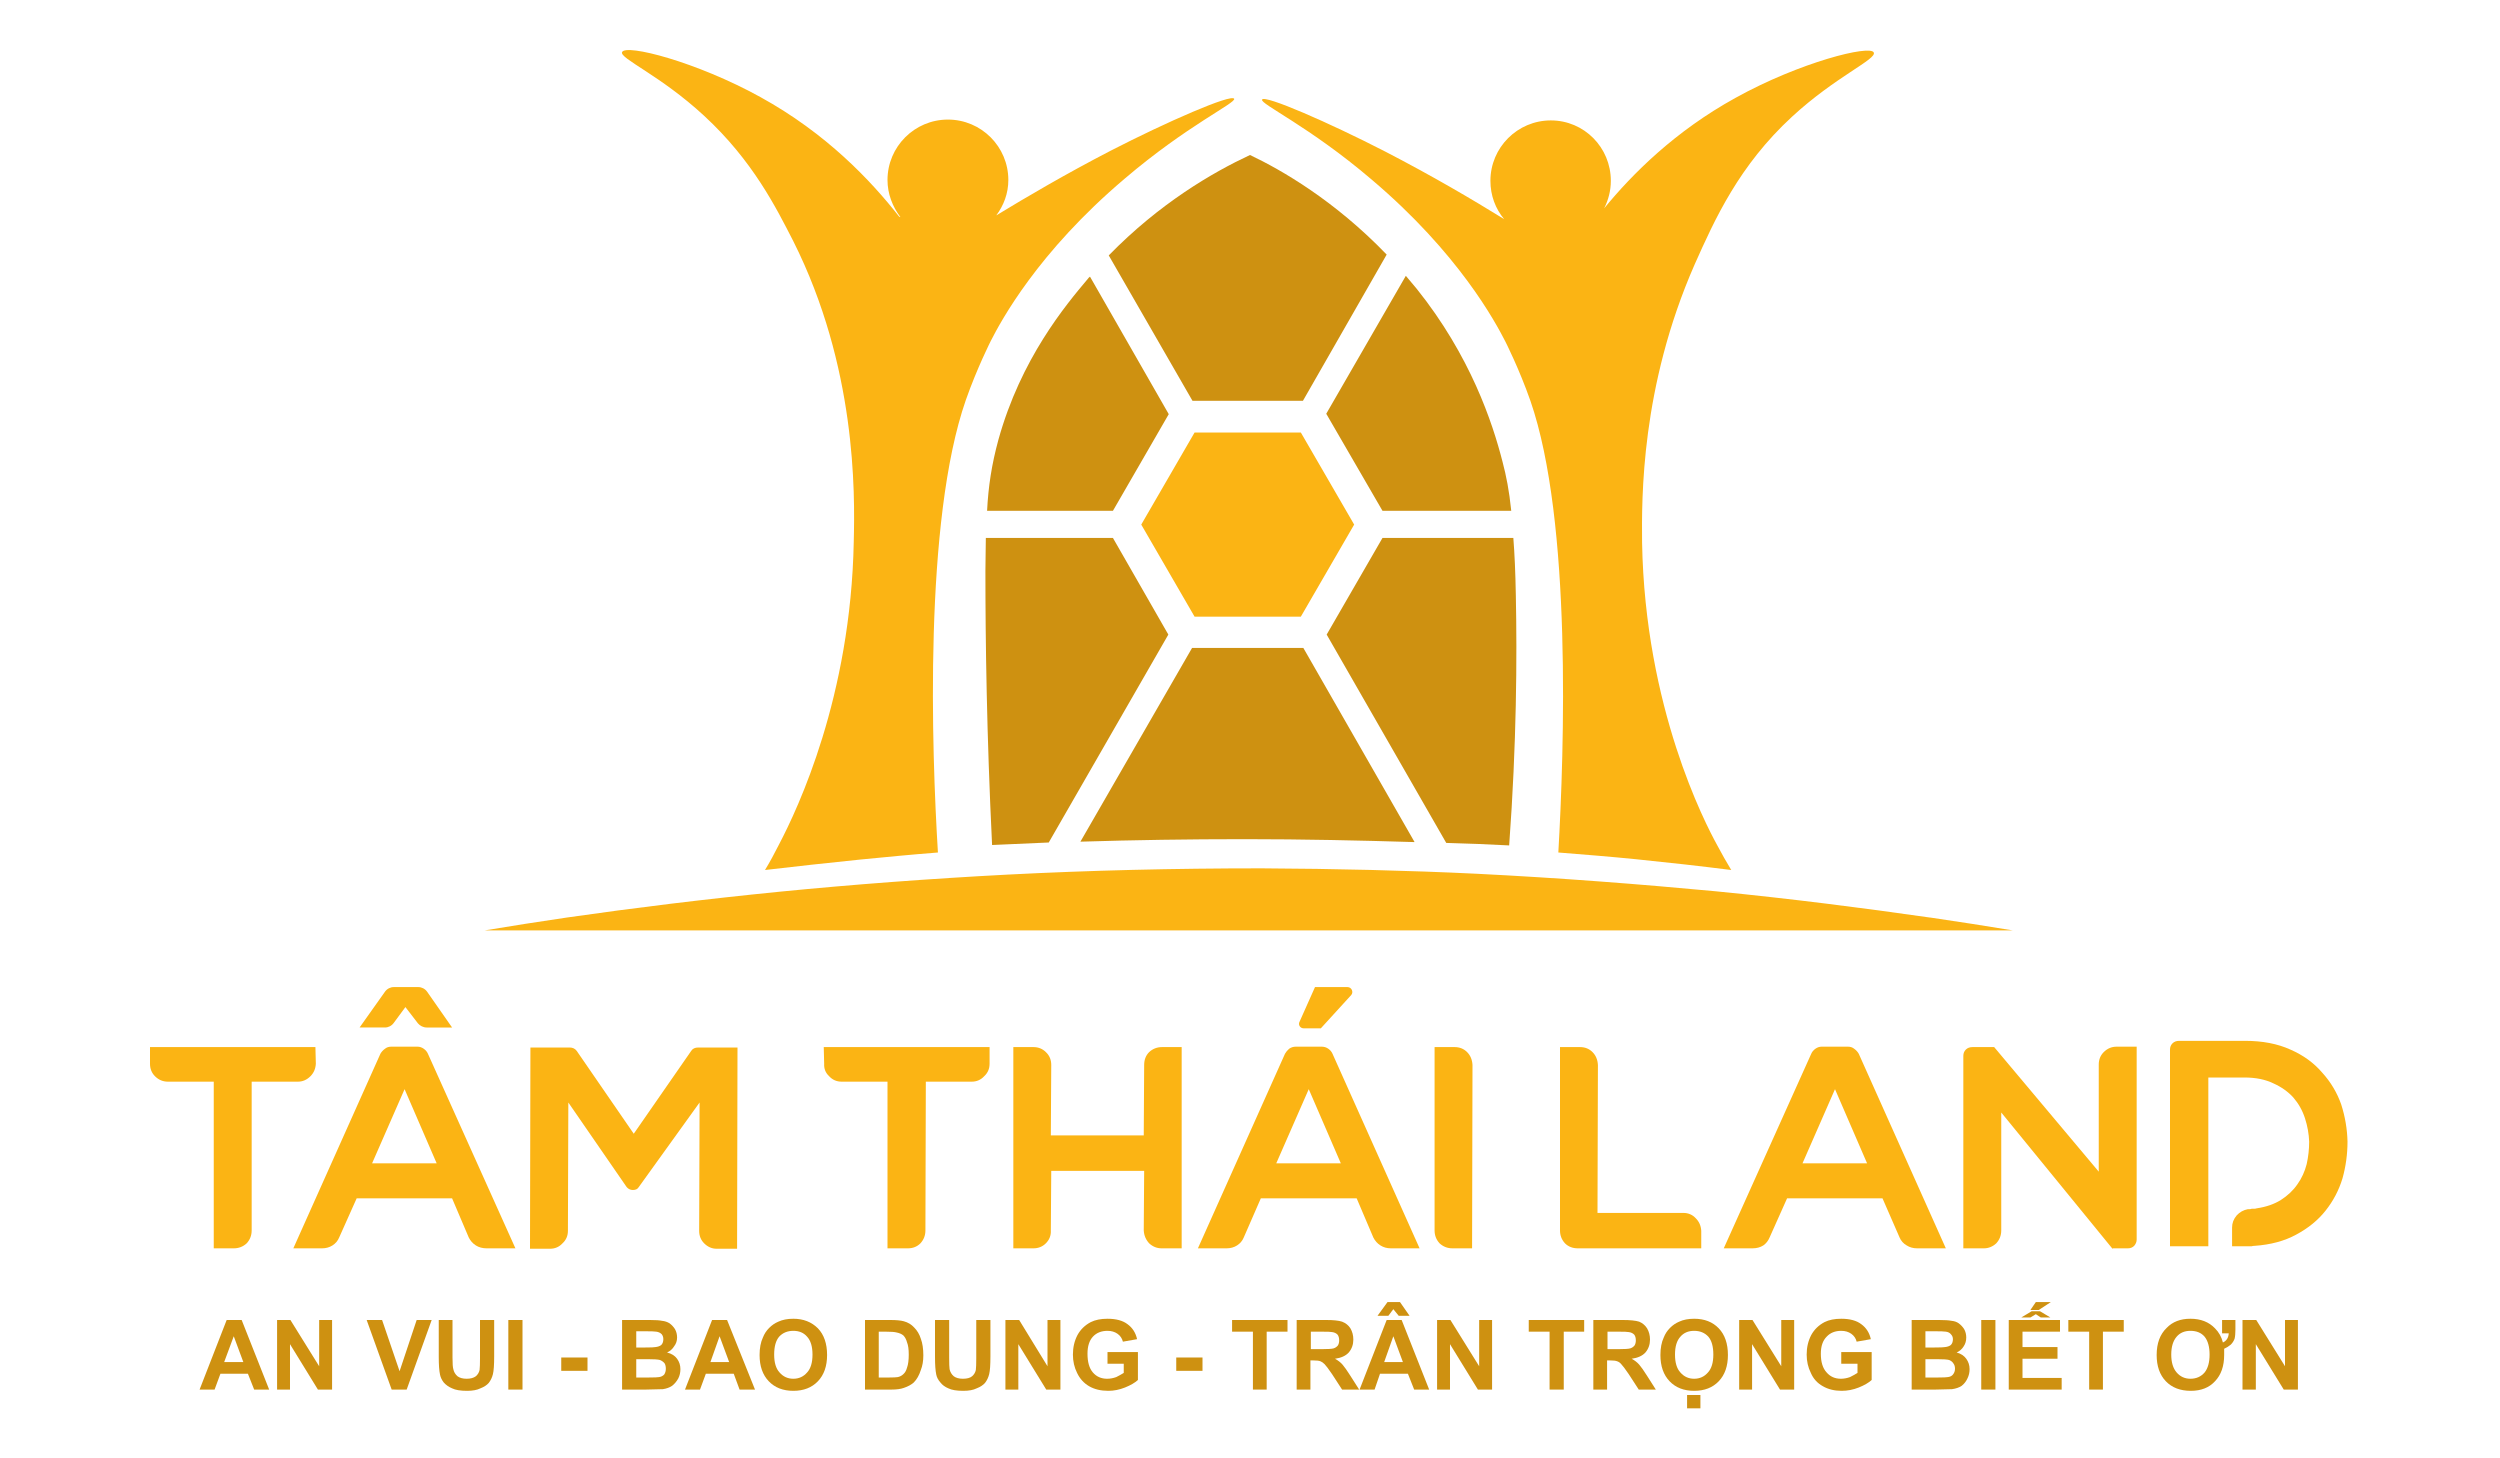<svg version="1.2" xmlns="http://www.w3.org/2000/svg" viewBox="0 0 600 350" width="600" height="350">
	<title>Dự án mới</title>
	<style>
		.s0 { fill: #ce9111 } 
		.s1 { fill: #fbb414 } 
	</style>
	<g id="&lt;Group&gt;">
		<g id="&lt;Group&gt;">
			<path id="&lt;Compound Path&gt;" fill-rule="evenodd" class="s0" d="m64.6 333.5h-3.6l-1.5-3.8h-6.6l-1.4 3.8h-3.6l6.5-16.7h3.6zm-6.2-6.6l-2.3-6.2-2.3 6.2z"/>
			<path id="&lt;Compound Path&gt;" class="s0" d="m66.5 333.5v-16.7h3.2l6.9 11.1v-11.1h3.1v16.7h-3.4l-6.7-10.9v10.9z"/>
			<path id="&lt;Compound Path&gt;" class="s0" d="m94 333.5l-6-16.7h3.7l4.2 12.3 4.1-12.3h3.6l-6 16.7z"/>
			<path id="&lt;Compound Path&gt;" class="s0" d="m105.3 316.8h3.3v9q0 2.2 0.2 2.8 0.2 1 1 1.7 0.8 0.6 2.2 0.6 1.4 0 2.2-0.6 0.7-0.6 0.9-1.5 0.1-0.8 0.1-2.8v-9.2h3.4v8.7q0 3.1-0.3 4.3-0.3 1.2-1 2.1-0.7 0.8-2 1.3-1.2 0.6-3.2 0.6-2.4 0-3.6-0.6-1.2-0.5-2-1.4-0.7-0.9-0.9-1.9-0.3-1.4-0.3-4.2z"/>
			<path id="&lt;Compound Path&gt;" fill-rule="evenodd" class="s0" d="m125.4 316.8v16.7h-3.4v-16.7z"/>
			<path id="&lt;Compound Path&gt;" fill-rule="evenodd" class="s0" d="m141 325.8v3.2h-6.3v-3.2z"/>
			<path id="&lt;Compound Path&gt;" fill-rule="evenodd" class="s0" d="m149.3 316.8h6.7q2 0 2.9 0.2 1 0.1 1.8 0.6 0.8 0.6 1.3 1.4 0.5 0.9 0.5 2 0 1.2-0.7 2.1-0.6 1-1.7 1.5 1.6 0.4 2.4 1.5 0.8 1.1 0.8 2.5 0 1.2-0.5 2.2-0.6 1.1-1.5 1.8-0.9 0.6-2.2 0.8-0.9 0-4.1 0.1h-5.7zm3.4 2.7v3.9h2.2q2 0 2.4-0.1 0.9-0.1 1.4-0.5 0.5-0.5 0.5-1.4 0-0.7-0.4-1.2-0.5-0.5-1.3-0.6-0.5-0.1-2.9-0.1zm0 6.7v4.4h3.1q1.9 0 2.4-0.1 0.7-0.1 1.2-0.6 0.4-0.6 0.4-1.4 0-0.8-0.3-1.3-0.4-0.5-1.1-0.8-0.7-0.2-3-0.2z"/>
			<path id="&lt;Compound Path&gt;" fill-rule="evenodd" class="s0" d="m181.2 333.5h-3.7l-1.4-3.8h-6.7l-1.4 3.8h-3.6l6.5-16.7h3.6zm-6.2-6.6l-2.3-6.2-2.2 6.2z"/>
			<path id="&lt;Compound Path&gt;" fill-rule="evenodd" class="s0" d="m182.3 325.2q0-2.5 0.8-4.2 0.5-1.3 1.5-2.3 1-1 2.2-1.5 1.5-0.7 3.6-0.7 3.6 0 5.9 2.3 2.2 2.3 2.2 6.4 0 4-2.2 6.3-2.2 2.3-5.9 2.3-3.7 0-5.9-2.3-2.2-2.3-2.2-6.3zm3.5-0.1q0 2.9 1.3 4.3 1.3 1.5 3.3 1.5 2 0 3.3-1.5 1.3-1.4 1.3-4.3 0-2.9-1.3-4.3-1.2-1.4-3.3-1.4-2.1 0-3.4 1.4-1.2 1.4-1.2 4.3z"/>
			<path id="&lt;Compound Path&gt;" fill-rule="evenodd" class="s0" d="m207.6 316.8h6.1q2.1 0 3.2 0.3 1.5 0.4 2.5 1.5 1.1 1.1 1.6 2.7 0.6 1.6 0.6 4 0 2-0.6 3.5-0.6 1.9-1.7 3-0.9 0.8-2.4 1.3-1.1 0.4-3 0.4h-6.3zm3.3 2.8v11h2.6q1.4 0 2-0.1 0.8-0.2 1.3-0.7 0.6-0.5 0.9-1.6 0.4-1.1 0.4-3.1 0-1.9-0.4-2.9-0.3-1.1-0.9-1.7-0.6-0.5-1.6-0.7-0.7-0.2-2.7-0.2z"/>
			<path id="&lt;Compound Path&gt;" class="s0" d="m224.4 316.8h3.4v9q0 2.2 0.1 2.8 0.2 1 1 1.7 0.8 0.6 2.2 0.6 1.5 0 2.2-0.6 0.7-0.6 0.9-1.5 0.1-0.8 0.1-2.8v-9.2h3.4v8.7q0 3.1-0.3 4.3-0.3 1.2-1 2.1-0.7 0.8-2 1.3-1.2 0.6-3.2 0.6-2.4 0-3.6-0.6-1.2-0.5-1.9-1.4-0.8-0.9-1-1.9-0.3-1.4-0.3-4.2z"/>
			<path id="&lt;Compound Path&gt;" class="s0" d="m241.3 333.5v-16.7h3.3l6.8 11.1v-11.1h3.1v16.7h-3.4l-6.7-10.9v10.9z"/>
			<path id="&lt;Compound Path&gt;" class="s0" d="m265.8 327.3v-2.8h7.3v6.7q-1.1 1-3.1 1.8-2 0.8-4 0.8-2.7 0-4.6-1.1-1.9-1.1-2.9-3.2-1-2-1-4.4 0-2.6 1.1-4.7 1.1-2 3.2-3.1 1.6-0.8 4-0.8 3.1 0 4.8 1.3 1.8 1.3 2.3 3.6l-3.4 0.6q-0.3-1.2-1.3-1.9-1-0.7-2.4-0.7-2.2 0-3.5 1.4-1.3 1.4-1.3 4.1 0 3 1.3 4.5 1.3 1.5 3.4 1.5 1.1 0 2.2-0.4 1-0.5 1.8-1v-2.2z"/>
			<path id="&lt;Compound Path&gt;" fill-rule="evenodd" class="s0" d="m288.6 325.8v3.2h-6.3v-3.2z"/>
			<path id="&lt;Compound Path&gt;" class="s0" d="m300.7 333.5v-13.9h-5v-2.8h13.3v2.8h-5v13.9z"/>
			<path id="&lt;Compound Path&gt;" fill-rule="evenodd" class="s0" d="m311.2 333.5v-16.7h7.1q2.6 0 3.8 0.4 1.3 0.5 2 1.6 0.7 1.2 0.7 2.7 0 1.8-1.1 3.1-1.1 1.2-3.3 1.5 1.1 0.6 1.8 1.4 0.7 0.8 1.9 2.7l2.1 3.3h-4.1l-2.4-3.7q-1.3-1.9-1.8-2.4-0.5-0.5-1-0.7-0.5-0.2-1.7-0.2h-0.7v7zm3.4-9.7h2.5q2.4 0 3-0.2 0.6-0.2 1-0.7 0.3-0.5 0.3-1.2 0-0.9-0.4-1.4-0.5-0.5-1.3-0.6-0.4-0.1-2.5-0.1h-2.6z"/>
			<path id="&lt;Compound Path&gt;" fill-rule="evenodd" class="s0" d="m343 333.5h-3.6l-1.5-3.8h-6.7l-1.3 3.8h-3.6l6.5-16.7h3.6zm-12.4-17.7l2.4-3.3h3l2.3 3.3h-2.6l-1.3-1.6-1.2 1.6zm6.1 11.1l-2.3-6.2-2.2 6.2z"/>
			<path id="&lt;Compound Path&gt;" class="s0" d="m344.9 333.5v-16.7h3.2l6.9 11.1v-11.1h3.1v16.7h-3.4l-6.7-10.9v10.9z"/>
			<path id="&lt;Compound Path&gt;" class="s0" d="m371.9 333.5v-13.9h-5v-2.8h13.3v2.8h-4.9v13.9z"/>
			<path id="&lt;Compound Path&gt;" fill-rule="evenodd" class="s0" d="m382.4 333.5v-16.7h7.1q2.6 0 3.9 0.4 1.2 0.5 1.9 1.6 0.7 1.2 0.7 2.7 0 1.8-1.1 3.1-1.1 1.2-3.3 1.5 1.1 0.6 1.8 1.4 0.7 0.8 1.9 2.7l2.1 3.3h-4.1l-2.4-3.7q-1.3-1.9-1.8-2.4-0.4-0.5-1-0.7-0.5-0.2-1.7-0.2h-0.7v7zm3.4-9.7h2.5q2.4 0 3-0.2 0.6-0.2 1-0.7 0.3-0.5 0.3-1.2 0-0.9-0.4-1.4-0.5-0.5-1.3-0.6-0.4-0.1-2.5-0.1h-2.6z"/>
			<path id="&lt;Compound Path&gt;" fill-rule="evenodd" class="s0" d="m398.5 325.2q0-2.5 0.8-4.2 0.5-1.3 1.5-2.3 1-1 2.2-1.5 1.5-0.7 3.6-0.7 3.7 0 5.9 2.3 2.2 2.3 2.2 6.4 0 4-2.2 6.3-2.2 2.3-5.9 2.3-3.7 0-5.9-2.3-2.2-2.3-2.2-6.3zm3.5-0.1q0 2.9 1.3 4.3 1.3 1.5 3.3 1.5 2 0 3.3-1.5 1.3-1.4 1.3-4.3 0-2.9-1.2-4.3-1.3-1.4-3.4-1.4-2.1 0-3.3 1.4-1.3 1.4-1.3 4.3zm2.9 12.9v-3.2h3.2v3.2z"/>
			<path id="&lt;Compound Path&gt;" class="s0" d="m417.4 333.5v-16.7h3.2l6.9 11.1v-11.1h3.1v16.7h-3.4l-6.7-10.9v10.9z"/>
			<path id="&lt;Compound Path&gt;" class="s0" d="m441.9 327.3v-2.8h7.3v6.7q-1.1 1-3.1 1.8-2 0.8-4.1 0.8-2.6 0-4.5-1.1-2-1.1-2.9-3.2-1-2-1-4.4 0-2.6 1.1-4.7 1.1-2 3.2-3.1 1.6-0.8 4-0.8 3.1 0 4.8 1.3 1.8 1.3 2.3 3.6l-3.4 0.6q-0.3-1.2-1.3-1.9-1-0.7-2.4-0.7-2.2 0-3.5 1.4-1.4 1.4-1.4 4.1 0 3 1.4 4.5 1.3 1.5 3.4 1.5 1.1 0 2.2-0.4 1-0.5 1.8-1v-2.2z"/>
			<path id="&lt;Compound Path&gt;" fill-rule="evenodd" class="s0" d="m458.8 316.8h6.6q2 0 3 0.2 1 0.1 1.7 0.6 0.8 0.6 1.3 1.4 0.5 0.9 0.5 2 0 1.2-0.6 2.1-0.6 1-1.7 1.5 1.5 0.4 2.3 1.5 0.8 1.1 0.8 2.5 0 1.2-0.5 2.2-0.5 1.1-1.4 1.8-0.9 0.6-2.3 0.8-0.8 0-4 0.1h-5.7zm3.3 2.7v3.9h2.2q2 0 2.5-0.1 0.9-0.1 1.4-0.5 0.5-0.5 0.5-1.4 0-0.7-0.5-1.2-0.4-0.5-1.2-0.6-0.5-0.1-2.9-0.1zm0 6.7v4.4h3.1q1.8 0 2.3-0.1 0.8-0.1 1.2-0.6 0.5-0.6 0.5-1.4 0-0.8-0.4-1.3-0.3-0.5-1-0.8-0.7-0.2-3-0.2z"/>
			<path id="&lt;Compound Path&gt;" fill-rule="evenodd" class="s0" d="m478.9 316.8v16.7h-3.4v-16.7z"/>
			<path id="&lt;Compound Path&gt;" class="s0" d="m482.1 333.5v-16.7h12.3v2.8h-9v3.7h8.4v2.8h-8.4v4.6h9.4v2.8zm6.5-18.1l-1.3 0.8h-2.2l2.5-1.5h2l2.5 1.5h-2.3zm-1.3-1l1.3-1.9h3.6l-2.9 1.9z"/>
			<path id="&lt;Compound Path&gt;" class="s0" d="m501.4 333.5v-13.9h-5v-2.8h13.3v2.8h-5v13.9z"/>
			<path id="&lt;Compound Path&gt;" fill-rule="evenodd" class="s0" d="m533.3 316.8h3.2v2.3q0 1.4-0.2 2.2-0.3 0.8-0.9 1.4-0.7 0.6-1.6 1 0 0.7 0 1.5 0 4-2.2 6.3-2.1 2.3-5.8 2.3-3.8 0-6-2.3-2.2-2.3-2.2-6.3 0-4.2 2.4-6.5 2.1-2.2 5.7-2.2 3.7 0 5.9 2.3 1.4 1.4 1.9 3.4 1.3-0.6 1.4-2.2h-1.6zm-12.2 8.3q0 2.8 1.3 4.3 1.3 1.5 3.3 1.5 2.1 0 3.4-1.5 1.2-1.5 1.2-4.3 0-2.8-1.2-4.3-1.2-1.4-3.4-1.4-2.1 0-3.3 1.4-1.3 1.5-1.3 4.3z"/>
			<path id="&lt;Compound Path&gt;" class="s0" d="m538.2 333.5v-16.7h3.3l6.9 11.1v-11.1h3.1v16.7h-3.4l-6.7-10.9v10.9z"/>
		</g>
		<g id="&lt;Group&gt;">
			<g id="&lt;Group&gt;">
				<path id="&lt;Path&gt;" class="s1" d="m169 27.8c11.7 10.8 17.3 22.1 21.4 30.1 15.1 30.1 14.8 60.1 14.5 72.1-0.7 37.2-13.4 64-17.9 72.6q-1.7 3.4-3.4 6.2 11.1-1.3 22.8-2.5c6.1-0.6 12.3-1.2 18.7-1.7-1.5-24.4-3.4-79.6 6.7-108.6 2.7-7.7 6-14.2 6-14.2 2.4-4.7 11.2-21.2 32.1-38.9 15-12.8 26.8-18.2 26.3-19.2-0.7-1.2-16.1 5.5-29.7 12.5-10.8 5.6-20 11-27.4 15.5 1.8-2.4 2.9-5.3 2.9-8.5 0-8-6.5-14.5-14.5-14.5-8 0-14.5 6.5-14.5 14.5 0 3.3 1.2 6.4 3.1 8.9q-0.2-0.1-0.3-0.1c-6.8-8.7-17.5-20-33.3-28.7-15.4-8.5-32.3-12.8-33.2-10.8-0.7 1.5 9.1 5.5 19.7 15.3z"/>
			</g>
			<g id="&lt;Group&gt;">
				<path id="&lt;Path&gt;" class="s1" d="m329.2 43.1c20.9 17.7 29.7 34.2 32.1 38.9 0 0 3.3 6.5 6 14.2 10 28.9 8.1 83.9 6.7 108.4 6.3 0.5 12.5 1 18.5 1.6q11.9 1.2 23 2.6-1.7-2.8-3.4-6c-2.9-5.3-17.3-32.9-18-72.6-0.1-10.7-0.3-37.3 12.6-66.7 4.9-11 10.7-23.8 23.4-35.5 10.4-9.6 20.4-13.8 19.6-15.4-0.8-1.9-17.7 2.3-33.2 10.9-14.5 8-24.7 18.2-31.5 26.5 1-2 1.6-4.2 1.6-6.6 0-8-6.4-14.5-14.4-14.5-8 0-14.5 6.5-14.5 14.5 0 3.5 1.2 6.7 3.3 9.2-7.6-4.7-17.1-10.3-28.5-16.2-13.6-7-29-13.7-29.6-12.5-0.6 1 11.3 6.4 26.3 19.2z"/>
			</g>
			<g id="&lt;Group&gt;">
				<path id="&lt;Path&gt;" class="s0" d="m267.1 122.6l13.4-23.2-18.9-33q-0.3 0.2-0.5 0.5c-5.4 6.4-16.1 19.2-21.5 38.7-1.6 5.9-2.4 11.1-2.7 17z"/>
				<path id="&lt;Path&gt;" class="s0" d="m286.2 96.2h26.5l20.1-35.1c-12.4-12.9-25.2-20.3-32.8-23.9-9 4.2-21.7 11.6-33.9 24.1z"/>
				<path id="&lt;Path&gt;" class="s0" d="m337.4 66.2l-19.1 33.1 13.5 23.3h30.9c-0.5-4.9-1.2-8.4-2.1-11.8-2.4-9.4-7.7-25.4-20.6-41.5q-1.3-1.6-2.6-3.1z"/>
				<path id="&lt;Path&gt;" class="s0" d="m363.2 129.1h-31.4l-13.4 23.2 28.7 50q7.6 0.2 15.1 0.6c1.8-24.6 1.9-45.1 1.6-60-0.1-5.6-0.3-10-0.6-13.8z"/>
				<path id="&lt;Path&gt;" class="s0" d="m280.4 152.3l-13.3-23.2h-30.5c0 2.5-0.1 5.1-0.1 8 0 16.8 0.3 39 1.6 65.7q6.8-0.3 13.6-0.6z"/>
				<path id="&lt;Path&gt;" class="s0" d="m312.8 155.5h-26.7l-26.8 46.5c12.9-0.4 26-0.6 39.4-0.6 14 0 27.6 0.3 40.8 0.7z"/>
			</g>
			<path id="&lt;Path&gt;" class="s1" d="m286.7 148l-12.8-22.1 12.8-22.1h25.5l12.8 22.1-12.8 22.1z"/>
			<path id="&lt;Path&gt;" class="s1" d="m483.1 223.3h-366.8q9.6-1.6 19.8-3.1c16-2.3 33-4.4 51.1-6.2 17.3-1.7 35.6-3.1 54.7-4.1 19.4-1 39.7-1.5 60.9-1.5 17.8 0.1 35 0.5 51.6 1.3 20 1 39.2 2.5 57.3 4.2 18.2 1.8 35.4 4 51.4 6.3h0.1q10.2 1.5 19.9 3.1z"/>
		</g>
		<g id="&lt;Group&gt;">
			<g id="&lt;Group&gt;">
				<path id="&lt;Compound Path&gt;" class="s1" d="m60.4 295.3q0 1.8-1.2 3.1-1.3 1.2-3.1 1.2h-4.8v-40h-11q-1.8 0-3.1-1.3-1.2-1.2-1.2-3v-4h39.7l0.1 4q-0.1 1.8-1.3 3-1.3 1.3-3 1.3h-11.1z"/>
				<path id="&lt;Compound Path&gt;" fill-rule="evenodd" class="s1" d="m123.7 299.6h-6.9q-1.5 0-2.6-0.7-1.1-0.7-1.7-1.9l-4-9.4h-22.9l-4.2 9.4q-0.5 1.2-1.6 1.9-1.1 0.7-2.5 0.7h-6.9l20.9-46.7q0.4-0.7 1.1-1.2 0.6-0.5 1.5-0.5h6.3q0.8 0 1.5 0.5 0.7 0.5 1 1.2zm-18.9-20.4l-7.7-17.8-7.8 17.8z"/>
				<path id="&lt;Compound Path&gt;" class="s1" d="m167.9 264.6l-14.6 20.3q-0.4 0.7-1.4 0.7-0.9 0-1.5-0.7l-14-20.3-0.1 30.8q0 1.8-1.3 3-1.2 1.3-3 1.3h-4.8l0.1-48.3h9.4q1.1 0 1.7 0.8l13.7 19.9 13.8-19.9q0.5-0.8 1.7-0.8h9.4l-0.1 48.3h-4.9q-1.7 0-3-1.3-1.2-1.2-1.2-3z"/>
				<path id="&lt;Compound Path&gt;" class="s1" d="m222.1 295.3q0 1.8-1.2 3.1-1.2 1.2-3 1.2h-4.9v-40h-11q-1.8 0-3-1.3-1.3-1.2-1.2-3l-0.1-4h39.8v4q0 1.8-1.3 3-1.2 1.3-3 1.3h-11z"/>
				<path id="&lt;Compound Path&gt;" class="s1" d="m274.5 295.3l0.1-14.3h-22.3l-0.1 14.3q0.1 1.8-1.2 3.1-1.2 1.2-3 1.2h-4.8v-48.3h4.8q1.8 0 3 1.2 1.3 1.2 1.3 3.1l-0.1 16.9h22.3l0.1-16.9q0-1.9 1.2-3.1 1.3-1.2 3.1-1.2h4.7v48.3h-4.8q-1.7 0-3-1.2-1.2-1.3-1.3-3.1z"/>
				<path id="&lt;Compound Path&gt;" fill-rule="evenodd" class="s1" d="m340.7 299.6h-6.9q-1.4 0-2.5-0.7-1.1-0.7-1.7-1.9l-4-9.4h-23l-4.1 9.4q-0.5 1.2-1.6 1.9-1.1 0.7-2.5 0.7h-6.9l20.9-46.7q0.4-0.7 1-1.2 0.7-0.5 1.6-0.5h6.2q0.9 0 1.6 0.5 0.7 0.5 1 1.2zm-18.9-20.4l-7.7-17.8-7.8 17.8z"/>
				<path id="&lt;Compound Path&gt;" class="s1" d="m344.3 295.3v-44h4.8q1.8 0 3 1.2 1.2 1.2 1.3 3.1l-0.1 44h-4.7q-1.8 0-3.1-1.2-1.2-1.3-1.2-3.1z"/>
				<path id="&lt;Compound Path&gt;" class="s1" d="m383.5 255.6l-0.1 35.5h20.6q1.8 0 3 1.3 1.2 1.2 1.3 3v4.2h-29.6q-1.9 0-3.1-1.2-1.2-1.3-1.2-3.1v-44h4.8q1.8 0 3 1.2 1.2 1.2 1.3 3.1z"/>
				<path id="&lt;Compound Path&gt;" fill-rule="evenodd" class="s1" d="m467 299.6h-6.9q-1.4 0-2.5-0.7-1.2-0.7-1.7-1.9l-4.1-9.4h-22.9l-4.2 9.4q-0.5 1.2-1.5 1.9-1.1 0.7-2.6 0.7h-6.9l21-46.7q0.3-0.7 1-1.2 0.7-0.5 1.5-0.5h6.3q0.9 0 1.5 0.5 0.7 0.5 1.1 1.2zm-18.9-20.4l-7.7-17.8-7.8 17.8z"/>
				<path id="&lt;Compound Path&gt;" class="s1" d="m508 251.2h4.8v46.3q0 0.8-0.6 1.5-0.6 0.6-1.5 0.6h-3.6l-0.1 0.1-26.7-32.7v28.3q0 1.8-1.2 3.1-1.3 1.2-3 1.2h-4.9v-46.2q0-0.9 0.6-1.5 0.6-0.6 1.6-0.6h5.2l25.1 29.9v-25.7q0-1.8 1.2-3 1.3-1.3 3.1-1.3z"/>
				<path id="&lt;Compound Path&gt;" class="s1" d="m563.4 274q0 4.5-1.2 8.8-1.3 4.3-4.1 7.8-2.7 3.4-7 5.7-4.2 2.3-10 2.7-0.4 0-0.7 0.1-0.3 0-0.6 0h-1.1-3v-4.5q0-1.6 1.1-2.9 1.1-1.2 2.7-1.5 0.2 0 0.4 0 0.3 0 0.5-0.1 0.4 0 0.6 0 0.3 0 0.6-0.1 3.4-0.5 5.8-2 2.5-1.6 4-3.8 1.5-2.1 2.2-4.8 0.6-2.7 0.6-5.4-0.1-2.8-1-5.6-0.9-2.8-2.8-5-1.9-2.1-4.8-3.4-2.9-1.4-6.9-1.4h-8.7v40.5h-9.2v-47.2q0-0.9 0.6-1.5 0.6-0.6 1.6-0.6h15.8q6.3 0 10.9 2.1 4.6 2 7.6 5.5 3.1 3.4 4.6 7.7 1.4 4.4 1.5 8.9z"/>
			</g>
			<path id="&lt;Compound Path&gt;" class="s1" d="m86.3 246.6l6.1-8.6c0.5-0.7 1.3-1.1 2.1-1.1h5.9c0.8 0 1.6 0.4 2.1 1.1l6 8.6h-6.1c-0.8 0-1.6-0.4-2.1-1l-3-3.9-2.8 3.8c-0.5 0.7-1.3 1.1-2.1 1.1z"/>
			<path id="&lt;Compound Path&gt;" class="s1" d="m311.9 245.2l3.7-8.3h7.8c1 0 1.5 1.2 0.9 1.9l-7.3 8h-4.1c-0.9 0-1.4-0.9-1-1.6z"/>
		</g>
	</g>
</svg>